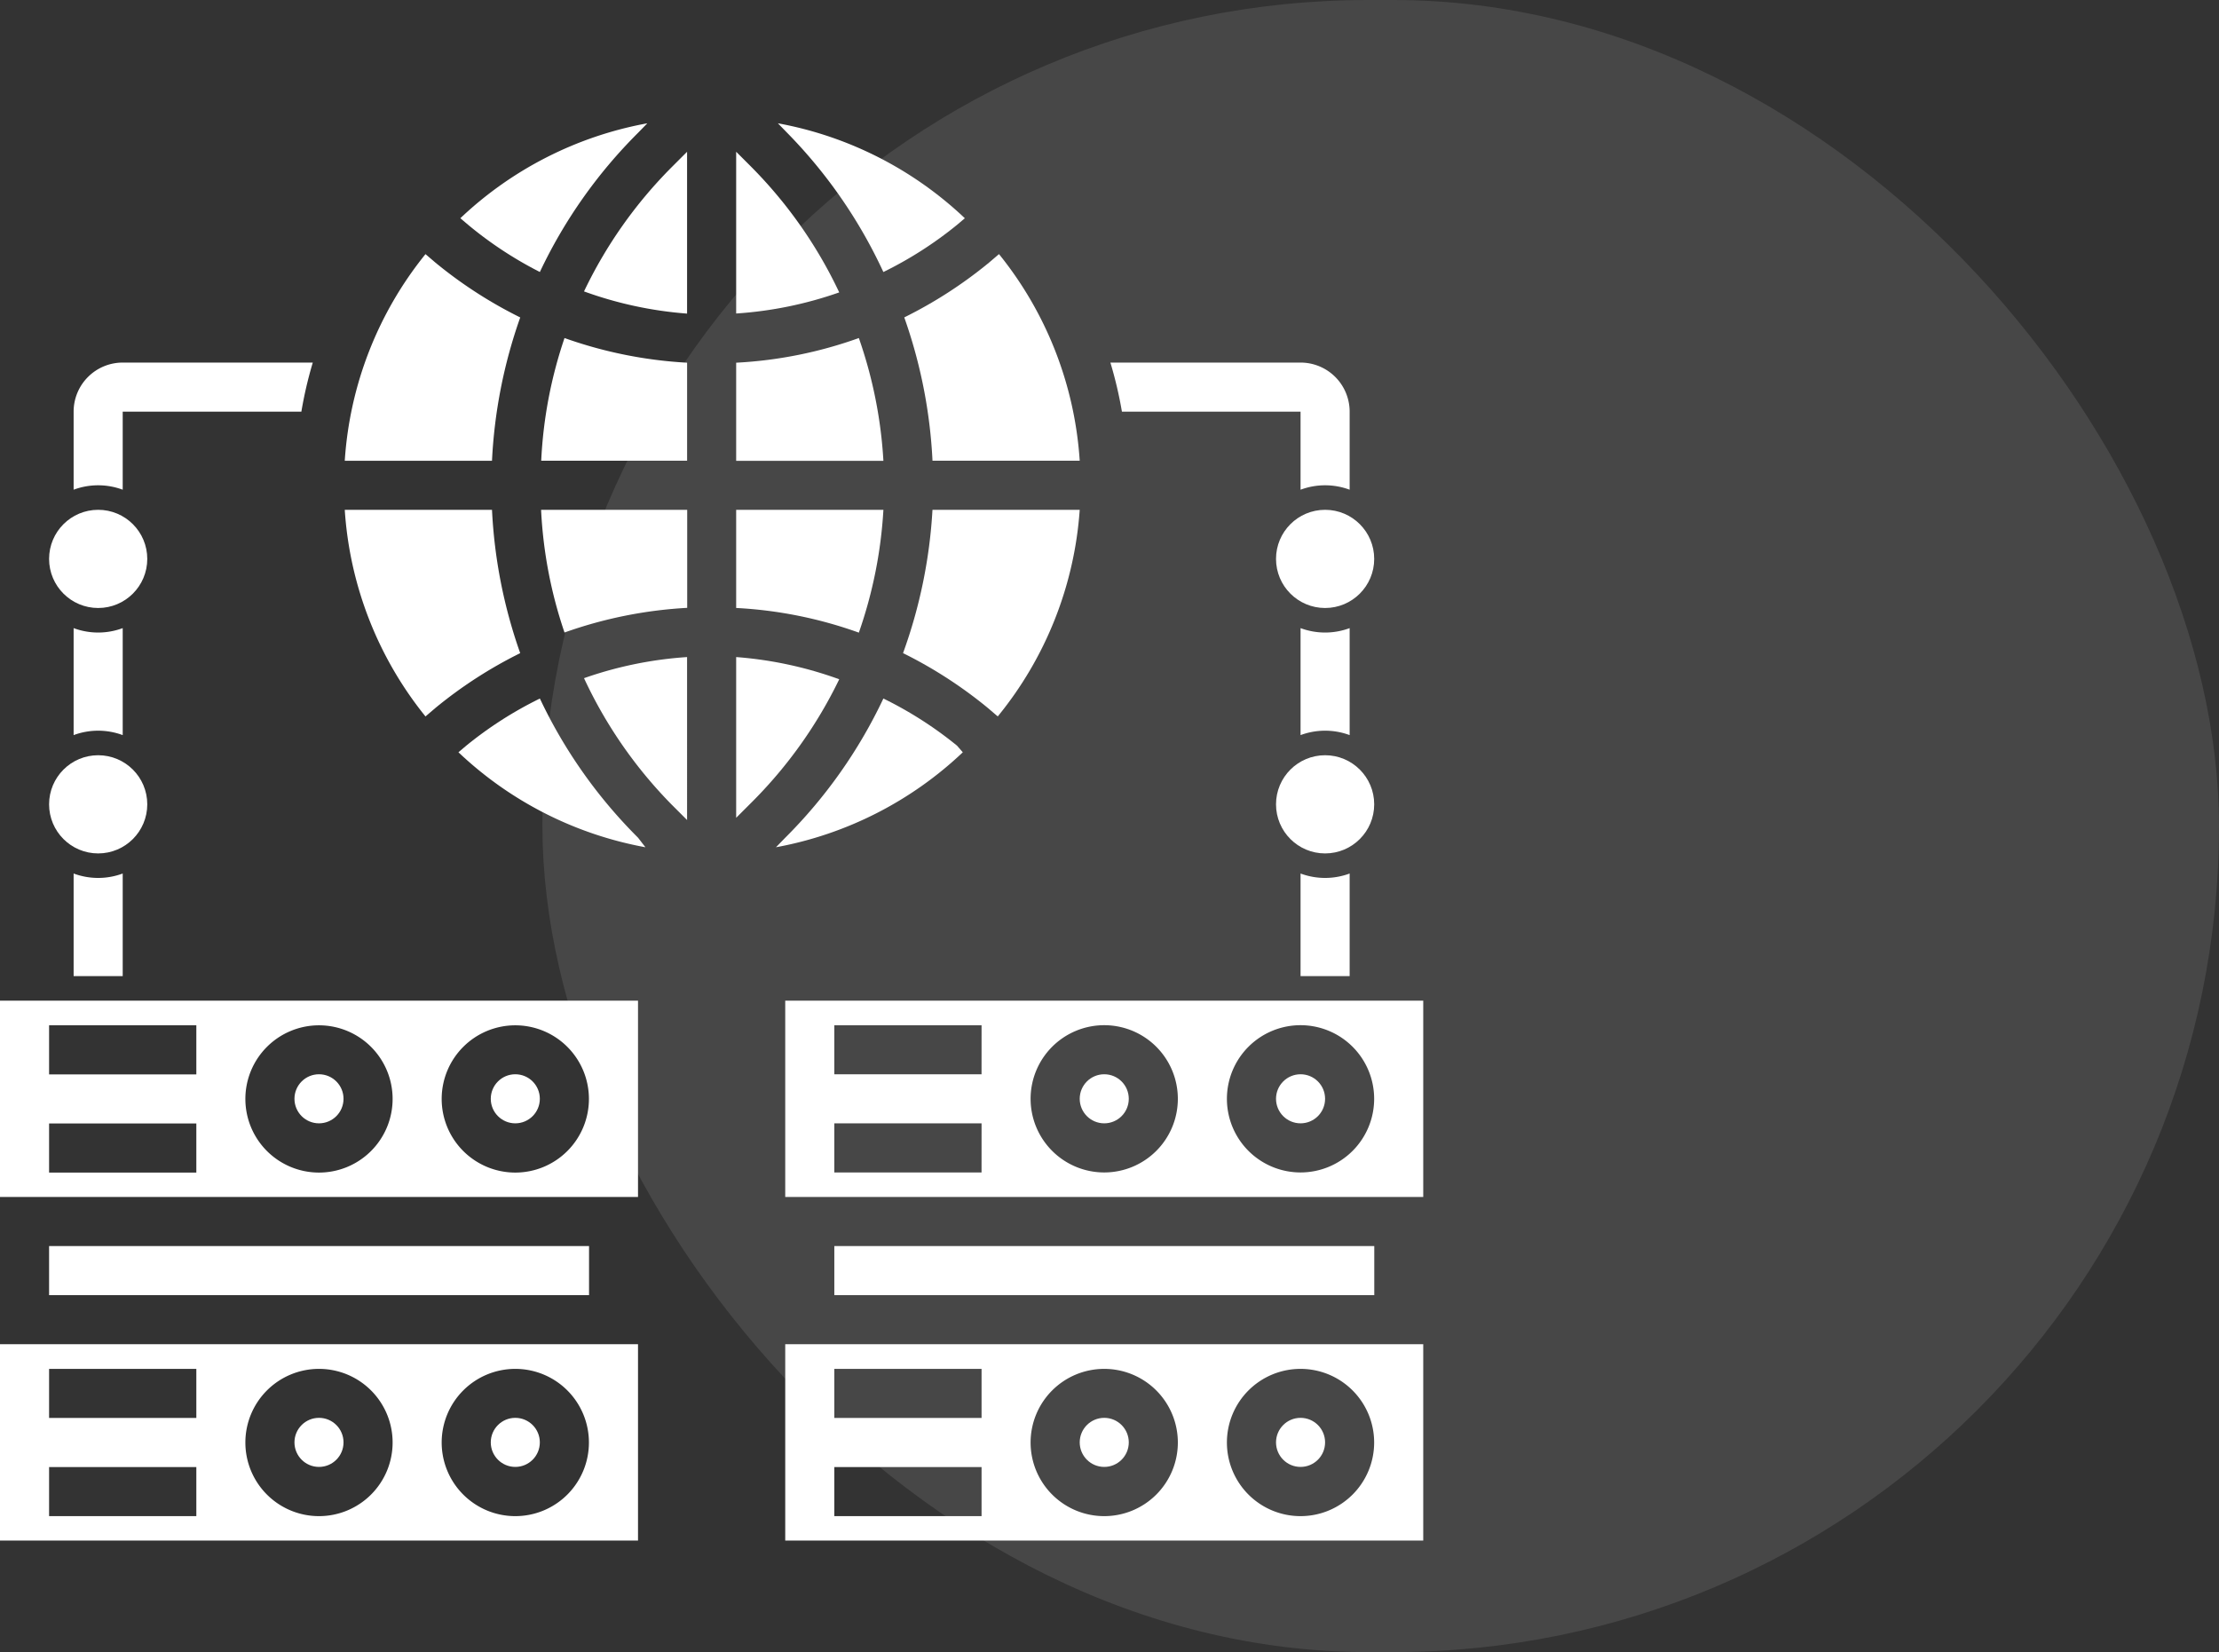 <svg xmlns="http://www.w3.org/2000/svg" width="90" height="67" viewBox="0 0 90 67">
  <rect x="0" y="0" width="90" height="67" fill="#333333" stroke="none"/>
  <g id="Group_2425" data-name="Group 2425" transform="translate(-474 -1369.323)">
    <rect id="Rectangle_1015" data-name="Rectangle 1015" width="68" height="67" rx="33.5" transform="translate(496 1369.323)" fill="rgba(255,255,255,0.1)"/>
    <g id="Layer_21" data-name="Layer 21" transform="translate(471 1371.073)">
      <circle id="Ellipse_53" data-name="Ellipse 53" cx="1.991" cy="1.991" r="1.991" transform="translate(54.754 18.925)" fill="#fff"/>
      <circle id="Ellipse_54" data-name="Ellipse 54" cx="1.991" cy="1.991" r="1.991" transform="translate(54.754 28.878)" fill="#fff"/>
      <path id="Path_2286" data-name="Path 2286" d="M26.8,10.073a15.7,15.7,0,0,0,4.18.9V4.41l-.637.637A18.283,18.283,0,0,0,26.8,10.073Z" transform="translate(-0.113 -0.005)" fill="#fff"/>
      <path id="Path_2287" data-name="Path 2287" d="M33,25v6.519l.637-.637A18.283,18.283,0,0,0,37.18,25.9,15.7,15.7,0,0,0,33,25Z" transform="translate(-0.142 -0.103)" fill="#fff"/>
      <path id="Path_2288" data-name="Path 2288" d="M20.732,27.032a17.915,17.915,0,0,1,3.434-2.219A20.363,20.363,0,0,1,23.022,19H17.05a14.869,14.869,0,0,0,3.274,8.38Z" transform="translate(-0.067 -0.075)" fill="#fff"/>
      <path id="Path_2289" data-name="Path 2289" d="M41.965,28.6a15.566,15.566,0,0,0-2.986-1.911A20.045,20.045,0,0,1,35,32.333l-.378.388A14.929,14.929,0,0,0,42.2,28.87Z" transform="translate(-0.15 -0.111)" fill="#fff"/>
      <path id="Path_2290" data-name="Path 2290" d="M24.984,26.69A15.566,15.566,0,0,0,22,28.6l-.318.269a14.929,14.929,0,0,0,7.584,3.852l-.3-.388a20.045,20.045,0,0,1-3.981-5.643Z" transform="translate(-0.088 -0.111)" fill="#fff"/>
      <path id="Path_2291" data-name="Path 2291" d="M25.05,16.976h5.922V13A17.7,17.7,0,0,1,26,12a18.094,18.094,0,0,0-.945,4.976Z" transform="translate(-0.104 -0.041)" fill="#fff"/>
      <path id="Path_2292" data-name="Path 2292" d="M26,23.976a17.7,17.7,0,0,1,4.976-1V19H25.05A18.094,18.094,0,0,0,26,23.976Z" transform="translate(-0.104 -0.075)" fill="#fff"/>
      <path id="Path_2293" data-name="Path 2293" d="M30.343,30.972l.637.637V25a15.7,15.7,0,0,0-4.18.856,18.283,18.283,0,0,0,3.543,5.116Z" transform="translate(-0.113 -0.103)" fill="#fff"/>
      <path id="Path_2294" data-name="Path 2294" d="M33.637,5.047,33,4.41v6.559a15.7,15.7,0,0,0,4.18-.856,18.283,18.283,0,0,0-3.543-5.066Z" transform="translate(-0.142 -0.005)" fill="#fff"/>
      <path id="Path_2295" data-name="Path 2295" d="M38.98,9.281A15.566,15.566,0,0,0,41.965,7.37l.318-.269A14.929,14.929,0,0,0,34.7,3.25l.378.388a20.045,20.045,0,0,1,3.9,5.643Z" transform="translate(-0.15 0)" fill="#fff"/>
      <path id="Path_2296" data-name="Path 2296" d="M37.976,12A17.357,17.357,0,0,1,33,13v3.981h5.972A18.233,18.233,0,0,0,37.976,12Z" transform="translate(-0.142 -0.041)" fill="#fff"/>
      <path id="Path_2297" data-name="Path 2297" d="M24.166,11.148a17.915,17.915,0,0,1-3.434-2.219l-.408-.348a14.869,14.869,0,0,0-3.274,8.38h5.972a20.363,20.363,0,0,1,1.145-5.812Z" transform="translate(-0.067 -0.025)" fill="#fff"/>
      <path id="Path_2298" data-name="Path 2298" d="M40.995,16.96h5.972a14.869,14.869,0,0,0-3.274-8.38l-.408.348a17.915,17.915,0,0,1-3.434,2.219,20.363,20.363,0,0,1,1.145,5.812Z" transform="translate(-0.175 -0.025)" fill="#fff"/>
      <path id="Path_2299" data-name="Path 2299" d="M39.8,24.812a17.915,17.915,0,0,1,3.434,2.219l.408.348A14.869,14.869,0,0,0,46.966,19H40.994A20.363,20.363,0,0,1,39.8,24.812Z" transform="translate(-0.174 -0.075)" fill="#fff"/>
      <path id="Path_2300" data-name="Path 2300" d="M24.985,9.281a20.045,20.045,0,0,1,3.981-5.643l.378-.388A14.929,14.929,0,0,0,21.76,7.1l.318.269a15.566,15.566,0,0,0,2.906,1.911Z" transform="translate(-0.089 0)" fill="#fff"/>
      <path id="Path_2301" data-name="Path 2301" d="M38.972,19H33v3.981a17.358,17.358,0,0,1,4.976,1A18.233,18.233,0,0,0,38.972,19Z" transform="translate(-0.142 -0.075)" fill="#fff"/>
      <circle id="Ellipse_55" data-name="Ellipse 55" cx="0.995" cy="0.995" r="0.995" transform="translate(22.905 55.75)" fill="#fff"/>
      <circle id="Ellipse_56" data-name="Ellipse 56" cx="0.995" cy="0.995" r="0.995" transform="translate(22.905 41.816)" fill="#fff"/>
      <path id="Path_2302" data-name="Path 2302" d="M3,60.962H28.877V53H3ZM23.9,54a2.986,2.986,0,1,1-2.986,2.986A2.986,2.986,0,0,1,23.9,54Zm-7.962,0a2.986,2.986,0,1,1-2.986,2.986A2.986,2.986,0,0,1,15.938,54ZM4.991,54h5.972v1.991H4.991Zm0,3.981h5.972v1.991H4.991Z" transform="translate(0 -0.236)" fill="#fff"/>
      <circle id="Ellipse_57" data-name="Ellipse 57" cx="0.995" cy="0.995" r="0.995" transform="translate(14.943 55.75)" fill="#fff"/>
      <circle id="Ellipse_58" data-name="Ellipse 58" cx="0.995" cy="0.995" r="0.995" transform="translate(14.943 41.816)" fill="#fff"/>
      <path id="Path_2303" data-name="Path 2303" d="M5,49H26.9v1.991H5Z" transform="translate(-0.009 -0.217)" fill="#fff"/>
      <path id="Path_2304" data-name="Path 2304" d="M3,46.962H28.877V39H3ZM23.9,40a2.986,2.986,0,1,1-2.986,2.986A2.986,2.986,0,0,1,23.9,40Zm-7.962,0a2.986,2.986,0,1,1-2.986,2.986A2.986,2.986,0,0,1,15.938,40ZM4.991,40h5.972v1.991H4.991Zm0,3.981h5.972v1.991H4.991Z" transform="translate(0 -0.169)" fill="#fff"/>
      <path id="Path_2305" data-name="Path 2305" d="M35,39v7.962H60.877V39Zm7.962,6.967H36.991V43.976h5.972Zm0-3.981H36.991V40h5.972Zm4.976,3.981a2.986,2.986,0,1,1,2.986-2.986A2.986,2.986,0,0,1,47.938,45.967Zm7.962,0a2.986,2.986,0,1,1,2.986-2.986A2.986,2.986,0,0,1,55.9,45.967Z" transform="translate(-0.152 -0.169)" fill="#fff"/>
      <path id="Path_2306" data-name="Path 2306" d="M35,60.962H60.877V53H35ZM55.9,54a2.986,2.986,0,1,1-2.986,2.986A2.986,2.986,0,0,1,55.9,54Zm-7.962,0a2.986,2.986,0,1,1-2.986,2.986A2.986,2.986,0,0,1,47.938,54ZM36.991,54h5.972v1.991H36.991Zm0,3.981h5.972v1.991H36.991Z" transform="translate(-0.152 -0.236)" fill="#fff"/>
      <path id="Path_2307" data-name="Path 2307" d="M37,49H58.9v1.991H37Z" transform="translate(-0.161 -0.217)" fill="#fff"/>
      <circle id="Ellipse_59" data-name="Ellipse 59" cx="0.995" cy="0.995" r="0.995" transform="translate(46.792 41.816)" fill="#fff"/>
      <circle id="Ellipse_60" data-name="Ellipse 60" cx="0.995" cy="0.995" r="0.995" transform="translate(54.754 41.816)" fill="#fff"/>
      <circle id="Ellipse_61" data-name="Ellipse 61" cx="0.995" cy="0.995" r="0.995" transform="translate(46.792 55.75)" fill="#fff"/>
      <circle id="Ellipse_62" data-name="Ellipse 62" cx="0.995" cy="0.995" r="0.995" transform="translate(54.754 55.75)" fill="#fff"/>
      <circle id="Ellipse_63" data-name="Ellipse 63" cx="1.991" cy="1.991" r="1.991" transform="translate(4.991 18.925)" fill="#fff"/>
      <circle id="Ellipse_64" data-name="Ellipse 64" cx="1.991" cy="1.991" r="1.991" transform="translate(4.991 28.878)" fill="#fff"/>
      <path id="Path_2308" data-name="Path 2308" d="M55.963,14.991v3.165a2.856,2.856,0,0,1,1.991,0V14.991A1.991,1.991,0,0,0,55.963,13H48.25a16.542,16.542,0,0,1,.468,1.991Z" transform="translate(-0.214 -0.046)" fill="#fff"/>
      <path id="Path_2309" data-name="Path 2309" d="M56,33.82v4.16h1.991V33.82A2.856,2.856,0,0,1,56,33.82Z" transform="translate(-0.251 -0.145)" fill="#fff"/>
      <path id="Path_2310" data-name="Path 2310" d="M7.991,18.155V14.991h7.246A16.541,16.541,0,0,1,15.7,13H7.991A1.991,1.991,0,0,0,6,14.991v3.165a2.856,2.856,0,0,1,1.991,0Z" transform="translate(-0.014 -0.046)" fill="#fff"/>
      <path id="Path_2311" data-name="Path 2311" d="M6,33.82v4.16H7.991V33.82A2.856,2.856,0,0,1,6,33.82Z" transform="translate(-0.014 -0.145)" fill="#fff"/>
      <path id="Path_2312" data-name="Path 2312" d="M6,23.82v4.339a2.856,2.856,0,0,1,1.991,0V23.82A2.856,2.856,0,0,1,6,23.82Z" transform="translate(-0.014 -0.097)" fill="#fff"/>
      <path id="Path_2313" data-name="Path 2313" d="M57.991,28.159V23.82a2.856,2.856,0,0,1-1.991,0v4.339A2.856,2.856,0,0,1,57.991,28.159Z" transform="translate(-0.251 -0.097)" fill="#fff"/>
    </g>
  </g>
</svg>
